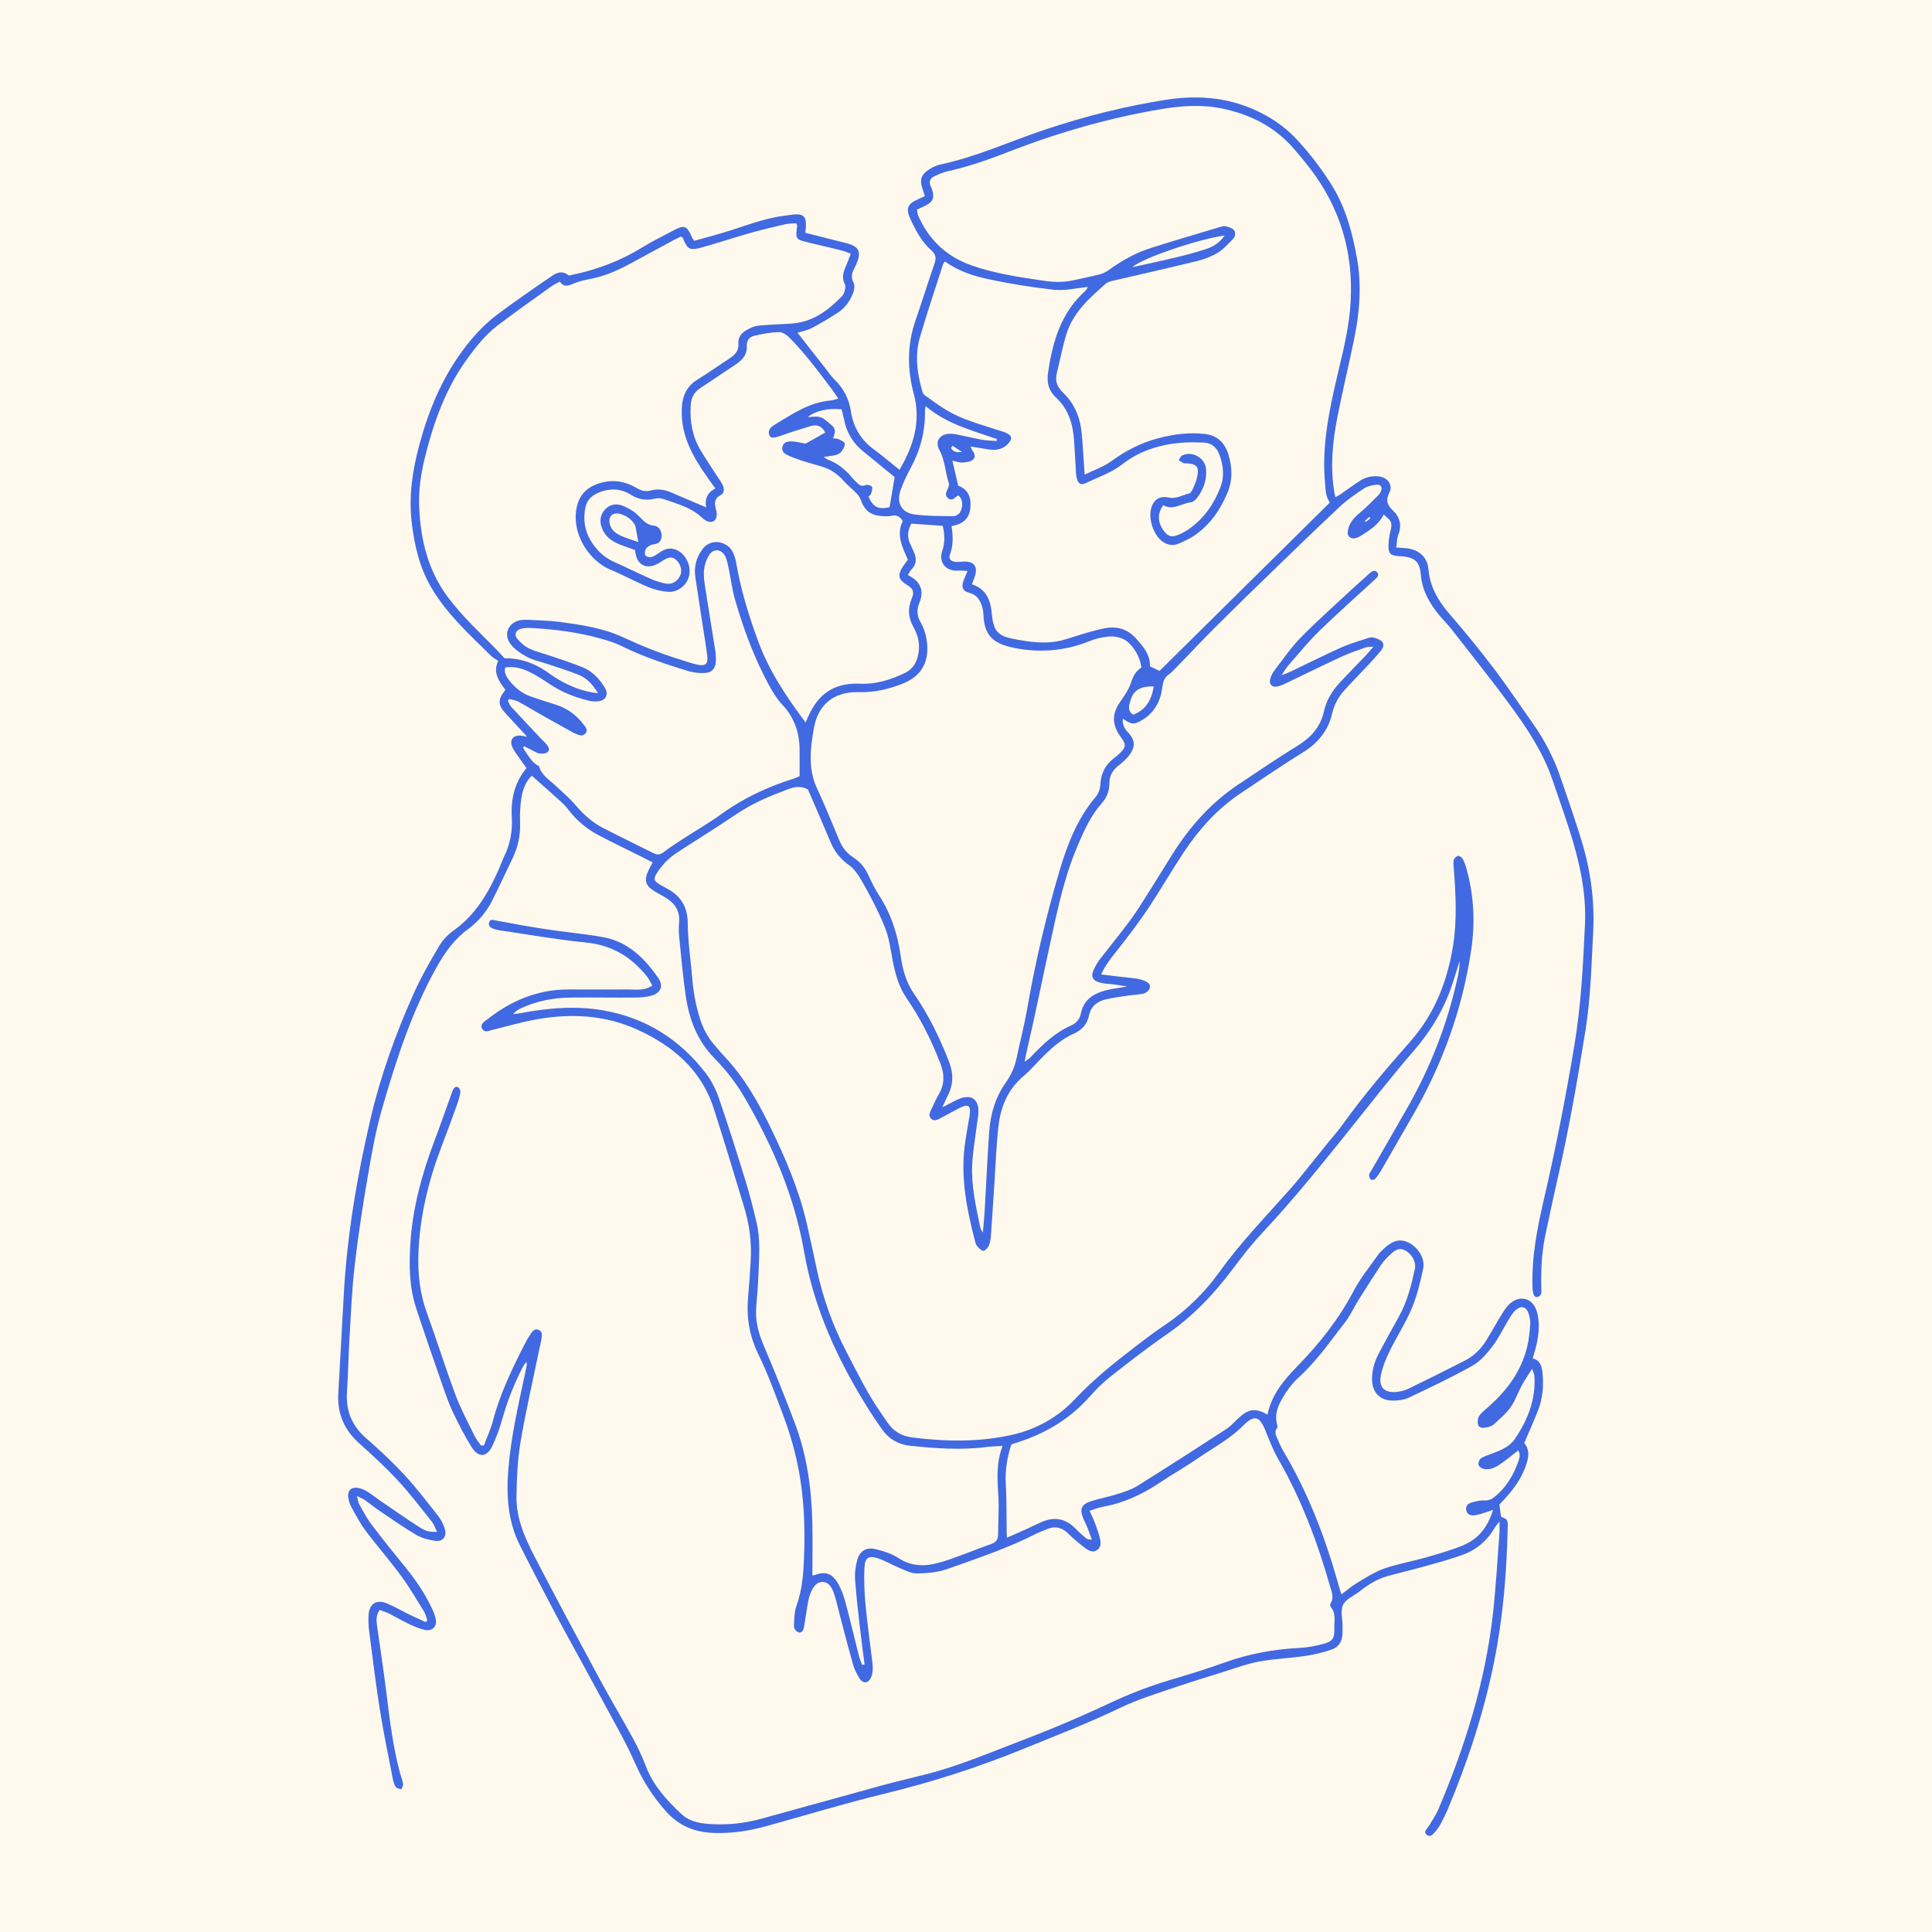 <svg xmlns="http://www.w3.org/2000/svg" xmlns:xlink="http://www.w3.org/1999/xlink" width="5000" viewBox="0 0 3750 3750" height="5000" preserveAspectRatio="xMidYMid meet"><defs><clipPath id="4819a2e7b7"><path d="M 0 0 L 3750 0 L 3750 3750 L 0 3750 Z M 0 0 " clip-rule="nonzero"></path></clipPath><clipPath id="0fe0a55920"><rect x="0" width="3750" y="0" height="3750"></rect></clipPath></defs><rect x="-375" width="4500" fill="#ffffff" y="-375" height="4500" fill-opacity="1"></rect><rect x="-375" width="4500" fill="#ffffff" y="-375" height="4500" fill-opacity="1"></rect><g transform="matrix(1, 0, 0, 1, 0, 0)"><g clip-path="url(#0fe0a55920)"><g clip-path="url(#4819a2e7b7)"><rect x="-825" width="5400" fill="#fff9ed" height="5400" y="-825" fill-opacity="1"></rect></g></g></g><path fill="#4169e1" d="M 939.363 2805.445 C 945.254 2789.582 952.551 2774.109 956.785 2757.855 C 970.43 2705.469 993.809 2657.254 1018.129 2609.371 C 1021.766 2602.32 1025.789 2595.5 1030.199 2588.906 C 1033.59 2583.758 1037.887 2578.363 1045.039 2581.086 C 1053.105 2584.148 1052.262 2591.578 1051.141 2598.277 C 1049.918 2605.492 1048.062 2612.594 1046.586 2619.754 C 1034.301 2679.465 1020.473 2738.914 1010.344 2798.988 C 1004.5 2833.684 1003.023 2869.363 1002.473 2904.641 C 1001.805 2947.352 1019.082 2985.715 1038.215 3022.594 C 1078.938 3101.047 1120.719 3178.949 1162.684 3256.727 C 1184.102 3296.41 1207.273 3335.145 1228.859 3374.742 C 1238.289 3391.84 1246.488 3409.512 1253.461 3427.75 C 1267.703 3465.578 1293.961 3494.195 1322.566 3520.992 C 1339.551 3536.855 1361.723 3539.797 1383.945 3540.797 C 1399.82 3541.516 1415.652 3540.977 1431.441 3539.172 C 1447.23 3537.363 1462.773 3534.32 1478.078 3530.035 C 1556.176 3508.387 1634.309 3486.828 1712.48 3465.359 C 1741.293 3457.5 1770.418 3450.852 1799.352 3443.395 C 1851.434 3429.969 1901.27 3410.164 1951.227 3390.652 C 1984.727 3377.57 2018.344 3364.941 2051.582 3351.094 C 2085.328 3337.012 2118.773 3322.227 2151.914 3306.746 C 2190.504 3288.387 2230.27 3273.074 2271.211 3260.816 C 2306.855 3250.332 2342.398 3239.277 2377.375 3226.758 C 2424.344 3209.953 2472.555 3201.133 2522.219 3198.617 C 2538.07 3197.68 2553.633 3195.043 2568.91 3190.699 C 2586.688 3185.816 2590.531 3179.938 2589.883 3161.484 C 2589.383 3147.316 2593.91 3132.078 2583.102 3119.336 C 2581.879 3117.848 2581.441 3114.016 2582.465 3112.469 C 2589.996 3101.008 2584.66 3089.586 2581.637 3078.957 C 2557.145 2993.098 2525.895 2910.012 2481.195 2832.277 C 2471.238 2814.977 2463.926 2796.051 2456.484 2777.441 C 2444.781 2748.152 2434.52 2745.371 2412.359 2767.676 C 2386.66 2793.547 2354.469 2810.254 2324.961 2830.68 C 2301.41 2846.984 2276.297 2861.004 2252.516 2876.977 C 2218.188 2900.039 2181.738 2917.344 2140.664 2924.629 C 2132.512 2926.07 2124.691 2929.426 2114.914 2932.465 C 2119.285 2942.508 2123.25 2950.598 2126.336 2959.016 C 2129.891 2968.68 2133.5 2978.469 2135.477 2988.512 C 2136.992 2996.176 2136.77 3004.656 2128.156 3009.414 C 2120.457 3013.672 2113.805 3010.047 2107.801 3005.754 C 2100.344 3000.48 2093.34 2994.562 2086.359 2988.668 C 2081.699 2984.738 2077.367 2980.422 2072.938 2976.172 C 2060.648 2964.277 2046.836 2961.348 2031.047 2968.57 C 2024.395 2971.609 2017.344 2973.82 2010.852 2977.113 C 1955.816 3005.18 1897.266 3024.594 1839.352 3045.289 C 1820.852 3051.891 1800 3053.688 1780.156 3054.062 C 1768.746 3054.285 1756.973 3047.863 1745.77 3043.324 C 1731.699 3037.602 1718.52 3029.488 1704.184 3024.715 C 1686.793 3018.934 1678.973 3023.203 1677.996 3041.324 C 1676.652 3066.109 1677.777 3091.223 1680.07 3115.98 C 1683.559 3153.602 1689.125 3191.027 1693.418 3228.578 C 1694.426 3235.887 1694.184 3243.156 1692.688 3250.383 C 1691.469 3255.629 1687.805 3262.23 1683.461 3264.367 C 1676.457 3267.773 1670.648 3262.098 1667.219 3255.996 C 1663.059 3248.602 1658.68 3241 1656.359 3232.922 C 1647.379 3201.277 1639.152 3169.465 1630.734 3137.617 C 1626.977 3123.484 1624.047 3109.098 1619.457 3095.25 C 1615.797 3084.266 1610.672 3071.602 1597.664 3070.684 C 1583.301 3069.672 1576.918 3083.105 1572.66 3093.992 C 1568.047 3105.684 1567.133 3118.836 1564.852 3131.406 C 1563.227 3140.398 1562.266 3149.527 1560.52 3158.508 C 1559.422 3164.156 1556.262 3170.32 1549.988 3168.488 C 1546.035 3167.27 1540.801 3160.926 1540.945 3157.055 C 1541.48 3143.168 1541.738 3128.539 1546.328 3115.699 C 1556.578 3086.988 1559.176 3057.324 1560.445 3027.547 C 1563.434 2957.211 1560.078 2887.215 1542.617 2818.598 C 1536.66 2794.93 1529.402 2771.668 1520.848 2748.812 C 1505.547 2708.348 1490.902 2667.395 1471.926 2628.625 C 1454.281 2592.578 1448.535 2556.02 1452.109 2516.922 C 1454.16 2494.457 1455.562 2471.918 1456.992 2449.391 C 1458.125 2431.387 1457.625 2413.422 1455.492 2395.508 C 1453.359 2377.59 1449.629 2360.016 1444.301 2342.777 C 1424.773 2278.625 1405.703 2214.367 1385.031 2150.605 C 1360.723 2075.621 1305.223 2029.469 1236.316 1998.172 C 1175.047 1970.336 1110.043 1966.859 1044.438 1978.012 C 1014.504 1983.113 985.172 1991.824 955.602 1999.023 C 948.637 2000.719 940.68 2005.418 935.98 1996.805 C 931.281 1988.188 939.324 1983.613 944.902 1979.23 C 991.273 1942.793 1042.988 1920.426 1102.988 1920.523 C 1142.035 1920.586 1181 1920.781 1220 1920.523 C 1234.926 1920.449 1250.508 1923.695 1266.164 1912.836 C 1262.504 1906.625 1259.66 1900.098 1255.352 1894.762 C 1224.941 1857.07 1187.152 1834.273 1137.426 1829.418 C 1082.879 1824.098 1028.82 1814.383 974.492 1806.465 C 968.422 1805.742 962.5 1804.375 956.727 1802.363 C 951.367 1800.312 947.047 1796.105 949.637 1789.562 C 952.078 1783.391 956.957 1785.684 961.938 1786.609 C 994.25 1792.578 1026.609 1798.594 1059.047 1803.523 C 1095.812 1809.102 1132.957 1812.395 1169.566 1818.777 C 1218.695 1827.32 1251.461 1859.996 1278.172 1899.168 C 1288.008 1913.555 1282.66 1926.785 1265.75 1932.117 C 1254.984 1935.52 1243.039 1936.191 1231.582 1936.289 C 1190.09 1936.656 1148.602 1935.766 1107.113 1936.289 C 1073.91 1936.73 1041.645 1942.879 1011.309 1957.035 C 1005.367 1959.602 1000.305 1963.352 996.117 1968.285 C 1000.301 1967.848 1004.535 1967.699 1008.66 1966.906 C 1062.352 1956.508 1116.266 1951.738 1170.508 1961.098 C 1253.059 1975.34 1319.379 2017.23 1370.035 2083.223 C 1381.016 2097.477 1389.484 2114.523 1395.355 2131.57 C 1413.586 2184.566 1430.449 2238.062 1446.938 2291.633 C 1455.184 2318.406 1462.055 2345.645 1468.496 2372.93 C 1475.879 2404.168 1473.695 2436.055 1472.438 2467.746 C 1471.535 2490.285 1470 2512.82 1467.926 2535.301 C 1465.57 2561.535 1471.34 2585.648 1481.641 2609.859 C 1503.109 2660.297 1523.516 2711.191 1542.863 2762.539 C 1565.938 2823.641 1574.992 2887.605 1576.664 2952.598 C 1577.555 2987.301 1576.82 3022.043 1576.82 3057.09 C 1577.055 3057.176 1578.297 3058.164 1579.066 3057.883 C 1600.875 3049.707 1613.723 3052.527 1625.645 3071.918 C 1632.832 3083.605 1637.496 3097.273 1641.129 3110.648 C 1650.379 3144.816 1658.324 3179.215 1667.012 3213.48 C 1668.598 3219.703 1671.234 3225.684 1673.383 3231.723 L 1678.129 3230.602 C 1675.043 3206.316 1671.66 3182.059 1668.93 3157.738 C 1665.449 3126.852 1661.801 3095.945 1659.668 3064.996 C 1658.836 3053.086 1660.605 3040.594 1663.621 3028.914 C 1668.367 3010.535 1681.082 3002.398 1699.645 3006.949 C 1714.848 3010.609 1730.723 3015.492 1743.574 3024.031 C 1771.641 3042.582 1800.656 3040.262 1829.676 3031.184 C 1861.621 3021.176 1892.543 3008 1924.16 2996.82 C 1933.926 2993.391 1937.316 2987.473 1937.34 2977.859 C 1937.426 2952.23 1939.367 2926.52 1937.695 2900.98 C 1935.645 2869.766 1933.57 2838.918 1946.031 2806.59 C 1934.707 2807.273 1925.664 2807.273 1916.742 2808.434 C 1866.711 2815.012 1816.887 2811.496 1767.074 2806.285 C 1743.891 2803.848 1725.355 2793.254 1711.93 2774.191 C 1703.156 2761.734 1694.504 2749.152 1686.391 2736.254 C 1626.535 2641 1579.969 2540.449 1560.543 2428.477 C 1542.238 2323.227 1500.75 2226.68 1447.742 2134.547 C 1431.039 2105.223 1410.848 2078.539 1387.168 2054.496 C 1353.266 2020.328 1337.488 1978.145 1330.863 1932.043 C 1325.406 1894.02 1322.039 1855.703 1318.184 1817.473 C 1317.352 1808.328 1317.352 1799.184 1318.184 1790.039 C 1319.793 1770.355 1311.766 1755.664 1295.891 1744.891 C 1288.836 1740.129 1281.246 1736.227 1273.789 1732.004 C 1252.266 1719.715 1248.859 1708.816 1259.879 1687.023 C 1261.781 1683.254 1263.809 1679.543 1266.762 1673.918 C 1260.148 1670.539 1253.91 1667.305 1247.641 1664.156 C 1218.754 1649.707 1189.578 1635.785 1161 1620.676 C 1149.898 1614.793 1139.547 1607.801 1129.941 1599.707 C 1120.336 1591.609 1111.691 1582.59 1104.012 1572.645 C 1099.555 1566.816 1094.633 1561.406 1089.246 1556.418 C 1070.809 1539.676 1052.066 1523.25 1032.176 1505.578 C 1019.449 1518.016 1014.141 1534.012 1011.773 1550.73 C 1009.613 1565.852 1008.828 1581.043 1009.418 1596.309 C 1009.68 1602.254 1009.574 1608.191 1009.098 1614.125 C 1008.625 1620.055 1007.785 1625.938 1006.578 1631.766 C 1005.371 1637.59 1003.812 1643.324 1001.895 1648.957 C 999.977 1654.59 997.715 1660.082 995.117 1665.438 C 981.984 1692.918 969.125 1720.531 955.434 1747.73 C 952.715 1753.215 949.684 1758.516 946.332 1763.633 C 942.98 1768.75 939.336 1773.648 935.395 1778.332 C 931.457 1783.012 927.25 1787.441 922.781 1791.617 C 918.312 1795.797 913.609 1799.691 908.672 1803.305 C 881.359 1823.168 863.008 1849.344 846.68 1878.715 C 798.566 1965.355 768.496 2058.684 741.309 2153 C 728.852 2196.207 721.09 2240.859 713.5 2285.324 C 703.738 2342.398 694.926 2399.715 688.352 2457.227 C 682.934 2504.438 681.027 2552.078 678.223 2599.57 C 676.184 2633.664 675.781 2667.906 673.477 2701.93 C 671.035 2738.074 682.871 2767.078 710.277 2791.168 C 736.379 2814.109 761.957 2837.902 785.52 2863.406 C 809.086 2888.91 830.121 2916.613 851.551 2943.945 C 857.043 2950.961 860.969 2959.809 863.531 2968.352 C 867.535 2981.773 859.652 2992.586 845.777 2990.902 C 832.82 2989.328 819.113 2985.668 807.949 2979.164 C 783.238 2964.738 759.82 2948.094 736.074 2932.07 C 726.484 2925.594 717.527 2918.172 708.008 2911.547 C 704.238 2908.91 699.773 2907.25 692.766 2903.699 C 694.781 2911.094 695.133 2915.902 697.309 2919.809 C 704.773 2933.047 711.805 2946.75 720.945 2958.855 C 742.664 2987.547 765.215 3015.637 787.984 3043.508 C 806.996 3066.789 823.641 3091.5 836.797 3118.508 C 840.457 3126.145 844.047 3134.148 845.777 3142.375 C 848.816 3156.738 839.164 3166.891 824.812 3163.707 C 813.684 3161.266 802.934 3156.383 792.512 3151.504 C 779.836 3145.559 767.789 3138.262 755.246 3131.977 C 749.438 3129.074 743.043 3127.23 736.941 3124.863 C 729.289 3135.555 730.535 3145.852 731.949 3156.055 C 738.051 3200.156 744.934 3244.172 750.328 3288.355 C 756.684 3340.449 763.117 3392.484 776.941 3443.27 C 778.699 3449.738 781.469 3456.023 782.383 3462.586 C 782.848 3465.883 780.188 3469.629 778.945 3473.168 C 775.281 3471.766 770.219 3471.387 768.328 3468.727 C 765.266 3464.441 763.594 3458.805 762.566 3453.496 C 754.023 3409.238 744.727 3365.074 737.637 3320.559 C 729.582 3269.992 723.359 3219.105 716.793 3168.305 C 715.152 3156.809 714.711 3145.266 715.465 3133.676 C 717.125 3113.027 730.719 3104.156 749.828 3111.781 C 765.617 3118.09 780.336 3126.949 795.699 3134.418 C 805.777 3139.301 816.09 3143.801 826.301 3148.465 L 829.465 3145.34 C 827.277 3139.375 826.035 3132.82 822.766 3127.523 C 808.352 3104.242 794.477 3080.48 778.285 3058.469 C 756.223 3028.512 731.609 3000.457 709.328 2970.668 C 698.465 2956.137 690.008 2939.734 681.262 2923.738 C 678.156 2917.703 676.316 2911.305 675.746 2904.543 C 674.66 2893.879 681.527 2886.68 692.195 2887.652 C 698.879 2888.371 705.109 2890.457 710.875 2893.914 C 720.797 2899.844 729.816 2907.238 739.383 2913.781 C 763.543 2930.289 787.512 2947.117 812.109 2962.934 C 827.68 2972.938 832.039 2973.426 848.305 2973.426 C 844.742 2966.191 842.652 2959.148 838.418 2953.828 C 816.746 2926.703 795.711 2898.918 772.172 2873.512 C 748.633 2848.105 722.836 2824.445 696.941 2801.234 C 668.082 2775.363 654.523 2743.77 656.586 2705.355 C 660.027 2641.402 663.75 2577.461 667.227 2513.516 C 673.523 2398.031 692.938 2284.348 719.051 2172.059 C 738.578 2088.297 767.777 2007.148 802.945 1928.527 C 817.102 1896.887 834.465 1866.551 852.098 1836.641 C 855.73 1830.625 859.934 1825.043 864.707 1819.895 C 869.484 1814.742 874.734 1810.133 880.457 1806.059 C 923.559 1775.406 948.609 1732.074 969.074 1685.145 C 972.234 1677.82 974.75 1670.316 978.215 1663.18 C 981.121 1657.293 983.629 1651.246 985.742 1645.035 C 987.855 1638.824 989.555 1632.5 990.836 1626.062 C 992.121 1619.629 992.98 1613.137 993.41 1606.59 C 993.844 1600.043 993.848 1593.496 993.418 1586.945 C 991.309 1551.777 998.434 1518.941 1021.949 1490.898 C 1014.883 1480.941 1008.062 1471.594 1001.559 1462.027 C 998.496 1457.523 995.152 1452.887 993.492 1447.812 C 989.504 1435.609 996.055 1427.359 1008.879 1427.727 C 1012.223 1427.812 1015.543 1428.738 1023.207 1429.996 C 1007.539 1413.07 994.824 1399.195 981.973 1385.453 C 966.109 1368.516 965.754 1357.754 980.996 1339.184 C 968.902 1322.465 955.797 1305.574 967.148 1282.707 C 962.266 1279.438 957.262 1277.008 953.48 1273.301 C 911.309 1231.809 867.34 1191.992 836.969 1140.191 C 814.527 1101.707 804.617 1059.473 799.262 1015.383 C 792.965 963.484 800.48 913.504 813.906 863.508 C 831.512 798.09 856.738 736.598 897.043 681.602 C 917.066 654.266 939.617 629.555 966.672 609.434 C 998.949 585.418 1032.031 562.441 1065.223 539.707 C 1076.484 531.98 1088.551 522.426 1103.316 534.215 C 1104.539 535.242 1107.855 534.02 1110.129 533.543 C 1158.863 523.441 1204.723 506.234 1247.238 479.852 C 1266.383 468.004 1286.824 458.23 1306.703 447.562 C 1328.508 435.875 1333.402 437.738 1343.309 461.145 C 1343.992 462.754 1345.285 464.098 1347.543 467.395 C 1371.547 460.559 1396.234 454.324 1420.406 446.477 C 1455.797 435.008 1490.633 421.863 1528 418.043 C 1528.609 418.043 1529.219 417.789 1529.793 417.691 C 1561.52 412.664 1567.168 417.973 1563.18 451.859 C 1583.312 456.949 1603.789 462.086 1624.195 467.32 C 1633.625 469.762 1643.363 471.434 1652.332 475.008 C 1666.441 480.645 1670.113 489.848 1665.27 504.453 C 1663.312 510.246 1660.902 515.844 1658.031 521.242 C 1653.223 530.348 1651.383 538.633 1656.812 548.809 C 1659.434 553.691 1658.336 562.012 1656.215 567.773 C 1650.211 584.125 1640.117 598.059 1625.242 607.543 C 1609.379 617.695 1593.125 627.531 1576.434 636.34 C 1568.098 640.746 1558.383 642.527 1548.086 645.895 C 1550.941 649.555 1553.77 653.289 1556.625 656.965 C 1571.27 675.676 1585.941 694.352 1600.641 713 C 1607.047 721.137 1612.844 729.949 1620.168 737.137 C 1624.363 741.164 1628.199 745.508 1631.68 750.172 C 1635.156 754.832 1638.23 759.75 1640.895 764.918 C 1643.562 770.09 1645.785 775.441 1647.566 780.98 C 1649.352 786.516 1650.664 792.164 1651.516 797.918 C 1656.324 829.375 1670.844 853.746 1696.371 872.465 C 1712.992 884.668 1728.699 898.09 1745.953 911.879 C 1773.762 864.754 1787.711 816.895 1773.773 764.969 C 1760.707 716.246 1760.598 668.824 1777.254 621.125 C 1789.906 584.867 1801.195 548.152 1813.738 511.859 C 1817.316 501.488 1816.996 494.25 1808.027 486.297 C 1788.504 468.98 1776.508 446.027 1766.016 422.598 C 1758.035 404.805 1762.352 395.75 1779.961 387.625 L 1795.289 380.633 C 1793.387 374.98 1791.91 370.453 1790.406 365.988 C 1784.855 349.832 1787.895 338.887 1802.148 329.66 C 1809.199 325.086 1817.242 321.008 1825.332 319.277 C 1896.695 304.145 1962.773 273.223 2031.559 250.512 C 2106.996 225.605 2183.738 206.203 2262.191 193.82 C 2328.891 183.289 2393.348 189.586 2454.031 222.457 C 2466.168 228.922 2477.676 236.355 2488.555 244.766 C 2499.434 253.172 2509.527 262.434 2518.84 272.551 C 2543.664 299.594 2565.781 328.688 2585.199 359.836 C 2612.129 403.254 2624.832 451.238 2633.789 500.73 C 2643.418 553.887 2639.051 606.516 2628.25 658.832 C 2617.781 709.559 2605.539 759.941 2595.656 810.793 C 2586.43 858.246 2581.855 906.219 2589.785 954.527 C 2590.273 957.457 2591.008 960.336 2592.02 965.156 C 2596.387 962.559 2599.793 960.777 2603.004 958.617 C 2615.547 949.977 2627.676 940.691 2640.586 932.672 C 2643.309 930.953 2646.16 929.488 2649.141 928.277 C 2652.125 927.066 2655.188 926.125 2658.336 925.457 C 2661.484 924.789 2664.668 924.402 2667.887 924.297 C 2671.102 924.195 2674.305 924.375 2677.488 924.84 C 2694.023 927.145 2704.211 942.043 2696.609 956.566 C 2689.008 971.086 2692.949 980.691 2703.188 990.391 C 2717.684 1004.047 2721.211 1019.789 2713.914 1038.629 C 2711.23 1045.562 2711.473 1053.625 2710.117 1062.707 C 2718.5 1063.316 2724.445 1063.559 2730.34 1064.207 C 2754.121 1066.844 2770.605 1081.289 2772.621 1104.977 C 2775.648 1139.633 2791.828 1166.797 2814.109 1192.422 C 2843.684 1226.508 2872.156 1261.543 2899.531 1297.523 C 2926.047 1332.484 2950.355 1369.117 2975.762 1404.906 C 2987.379 1421.391 2997.746 1438.629 3006.855 1456.621 C 3015.965 1474.613 3023.727 1493.172 3030.137 1512.293 C 3043.68 1552.109 3057.578 1591.844 3069.844 1632.051 C 3087.414 1689.637 3095.469 1748.477 3092.348 1808.992 C 3089.004 1872.957 3087.527 1937.012 3077.348 2000.43 C 3061.703 2097.965 3044.621 2195.234 3022.438 2291.551 C 3014.383 2326.598 3007.133 2361.824 2999.605 2396.98 C 2992.406 2430.602 2990.918 2464.684 2991.574 2498.938 C 2991.711 2505.941 2994.016 2514.469 2984.398 2517.352 C 2978.359 2519.156 2975.148 2512.617 2974.637 2499.203 C 2972.488 2440.633 2983.715 2383.863 2996.836 2327.34 C 3019.715 2228.719 3039.043 2129.473 3055.773 2029.594 C 3068.844 1951.594 3072.734 1873.289 3076.398 1794.738 C 3079.352 1731.602 3065.414 1671.086 3046.465 1611.539 C 3036.129 1579.004 3024.5 1546.863 3013.59 1514.539 C 2995.82 1461.773 2965.523 1415.828 2933.148 1371.52 C 2895.746 1320.27 2855.941 1270.871 2816.977 1220.828 C 2809.863 1211.688 2801.578 1203.488 2794.121 1194.617 C 2774.598 1171.309 2760.273 1145.809 2757.613 1114.469 C 2755.586 1090.664 2746.496 1082.449 2723.004 1079.91 C 2719.977 1079.582 2716.902 1079.715 2713.863 1079.438 C 2698.551 1077.984 2694.914 1074.555 2695.023 1058.594 C 2695.246 1049.465 2696.465 1040.473 2698.684 1031.613 C 2702.676 1014.602 2702.188 1012.43 2685.797 998.848 C 2676.633 1017.152 2660.418 1028.012 2643.883 1038.457 C 2640.352 1040.891 2636.555 1042.797 2632.496 1044.184 C 2621.512 1047.414 2614.008 1040.875 2616.219 1029.695 C 2618.926 1016.031 2626.738 1005.781 2637.742 996.859 C 2650.887 986.195 2662.602 973.676 2674.719 961.812 C 2677.305 959.164 2679.301 956.129 2680.695 952.699 C 2683.539 945.875 2679.988 940.008 2672.156 940.777 C 2663.895 941.605 2654.754 943.363 2647.992 947.781 C 2631.727 958.422 2615.438 969.574 2601.293 982.801 C 2555.836 1025.293 2511.238 1068.699 2466.527 1111.969 C 2431.016 1146.344 2395.543 1180.77 2360.582 1215.691 C 2334.688 1241.551 2309.672 1268.297 2284.18 1294.559 C 2279.078 1299.816 2273.965 1305.199 2268.121 1309.531 C 2260.152 1315.438 2257.59 1322.648 2256.355 1332.535 C 2253.016 1359.574 2241.848 1382.699 2217.199 1397.441 C 2201.422 1406.887 2196.453 1406.922 2179.457 1394.926 C 2178.234 1406.262 2182.688 1414.645 2189.219 1421.332 C 2206.703 1439.344 2203.25 1455.305 2183.727 1475.16 C 2179.754 1478.965 2175.566 1482.512 2171.156 1485.801 C 2160.102 1494.598 2153.426 1505.238 2153.34 1520.102 C 2153.258 1534.453 2148.703 1547.707 2138.855 1558.688 C 2117.293 1582.715 2104.457 1611.695 2091.914 1640.91 C 2071.84 1687.672 2059.27 1736.691 2048.227 1786.121 C 2034.391 1847.98 2021.625 1910.078 2008.25 1972.031 C 2002.98 1996.438 1997.27 2020.844 1991.875 2045.25 C 1990.961 2049.348 1990.262 2053.5 1988.848 2060.797 C 1994.156 2056.879 1997.547 2055.074 2000.039 2052.426 C 2023.102 2027.848 2047.117 2004.613 2078.648 1990.727 C 2088.559 1986.371 2095.816 1978.367 2097.891 1967.543 C 2102.992 1940.941 2121.664 1928.859 2145.348 1922.527 C 2157.637 1919.242 2170.426 1917.863 2187.68 1914.801 C 2176.699 1913.043 2169.742 1911.801 2162.75 1910.848 C 2153.719 1909.629 2144.445 1909.629 2135.648 1907.359 C 2119.785 1903.281 2116.414 1895.008 2123.895 1880.012 C 2127.109 1873.414 2130.914 1867.172 2135.305 1861.293 C 2147.141 1845.781 2159.711 1830.785 2171.523 1815.312 C 2184.105 1798.852 2197.062 1782.586 2208.328 1765.281 C 2231.242 1729.988 2253.051 1693.98 2275.441 1658.336 C 2309.258 1604.484 2350.746 1557.809 2404.035 1522.41 C 2442.133 1497.102 2479.914 1471.242 2518.852 1447.277 C 2544.695 1431.414 2562.988 1411.035 2569.641 1381.199 C 2574.289 1360.355 2584.527 1342.48 2598.707 1326.992 C 2615.582 1308.543 2633.289 1290.848 2650.531 1272.738 C 2655.059 1267.98 2659.195 1262.867 2665.82 1255.266 C 2658.707 1255.801 2654.691 1255.266 2651.277 1256.484 C 2635.805 1262 2620.086 1267.141 2605.211 1274.02 C 2569.25 1290.652 2533.727 1308.188 2497.949 1325.273 C 2491.934 1328.141 2485.746 1331.191 2479.316 1332.52 C 2468.82 1334.691 2462.707 1328.031 2465.562 1317.586 C 2467.199 1311.652 2469.883 1306.238 2473.617 1301.344 C 2490.383 1279.633 2505.953 1256.668 2525.051 1237.18 C 2556.617 1204.977 2590.531 1175.055 2623.527 1144.246 C 2631.996 1136.336 2640.758 1128.746 2649.359 1120.984 C 2652.531 1118.117 2655.461 1115.02 2658.828 1112.348 C 2663.27 1108.77 2668.703 1105.367 2673.215 1110.992 C 2677.73 1116.617 2672.973 1120.875 2668.762 1124.758 C 2632.387 1158.203 2595.363 1190.98 2560 1225.477 C 2538.68 1246.285 2519.891 1269.703 2500.207 1292.141 C 2496.301 1296.586 2493.434 1301.906 2487.562 1310.641 C 2495.629 1307.434 2499.914 1306.004 2503.953 1304.078 C 2536.973 1288.324 2569.688 1271.922 2603.027 1256.887 C 2619.047 1249.664 2636.168 1244.844 2652.898 1239.242 C 2656.879 1237.914 2661.602 1236.496 2665.406 1237.449 C 2671.508 1238.961 2678.465 1241.109 2682.492 1245.383 C 2687.91 1251.094 2684.027 1258.5 2679.793 1263.684 C 2671.324 1274.059 2662.148 1283.867 2652.949 1293.68 C 2638.402 1309.301 2623.332 1324.441 2609.02 1340.32 C 2603.254 1346.676 2598.387 1353.66 2594.422 1361.273 C 2590.453 1368.883 2587.512 1376.871 2585.602 1385.238 C 2577.852 1418.527 2558.121 1442.371 2528.93 1460.395 C 2487.969 1485.703 2448.223 1513 2408.125 1539.711 C 2363.242 1569.645 2327.781 1608.988 2298.176 1653.539 C 2274.223 1689.598 2252.574 1727.195 2228.621 1763.281 C 2212.137 1788.113 2193.906 1811.836 2175.688 1835.457 C 2162.348 1852.75 2147.535 1868.918 2137.27 1891.312 C 2148.707 1892.738 2158.676 1894.043 2168.668 1895.215 C 2181.371 1896.703 2194.137 1897.789 2206.789 1899.609 C 2212.238 1900.48 2217.484 1902.027 2222.531 1904.258 C 2228.391 1906.699 2234.137 1911.129 2231.781 1917.973 C 2230.316 1922.246 2225.203 1927.078 2220.801 1928.176 C 2210.84 1930.688 2200.324 1930.824 2190.098 1932.375 C 2175.074 1934.656 2159.906 1936.449 2145.191 1940.051 C 2128.754 1944.062 2117.234 1953.863 2113.586 1971.777 C 2110.316 1987.785 2099.918 1999.246 2085.348 2005.75 C 2057.281 2018.258 2035.805 2038.695 2015.121 2060.477 C 2005.871 2070.242 1996.816 2080.223 1986.555 2088.824 C 1956.684 2113.926 1942.625 2147.266 1938.195 2184.469 C 1933.996 2219.543 1932.898 2254.992 1930.543 2290.27 C 1928.102 2326.168 1925.969 2362.094 1923.395 2397.984 C 1922.918 2404.609 1922.027 2411.59 1919.402 2417.508 C 1917.488 2421.875 1912.531 2427.562 1908.711 2427.719 C 1904.895 2427.879 1900.035 2422.57 1896.621 2418.789 C 1894.324 2416.227 1893.301 2412.273 1892.387 2408.758 C 1876.766 2348.293 1864.539 2287.391 1872.41 2224.422 C 1874.68 2206.277 1878.219 2188.289 1881.133 2170.23 C 1881.961 2166.035 1882.5 2161.805 1882.746 2157.539 C 1882.977 2146.945 1879.281 2144.117 1869.543 2147.547 C 1864.988 2149.309 1860.59 2151.391 1856.34 2153.793 C 1846.102 2159.199 1835.938 2164.773 1825.723 2170.23 C 1819.719 2173.438 1812.98 2177.211 1807.258 2171.375 C 1801.535 2165.543 1805.148 2158.699 1808.016 2152.598 C 1812.688 2142.664 1817.156 2132.586 1822.66 2123.078 C 1833.824 2103.555 1833.289 2084.785 1825.098 2063.688 C 1807.832 2019.051 1786.723 1976.73 1759.582 1937.328 C 1744.77 1915.812 1737.961 1891.102 1732.957 1865.82 C 1729.406 1847.883 1727.223 1829.504 1721.754 1812.129 C 1716.117 1794.25 1707.891 1777.07 1699.605 1760.18 C 1690.211 1741.047 1680.082 1722.191 1669.098 1703.938 C 1663.582 1694.785 1656.688 1685.363 1648.109 1679.348 C 1644.098 1676.578 1640.309 1673.527 1636.738 1670.203 C 1633.172 1666.883 1629.863 1663.316 1626.812 1659.512 C 1623.762 1655.707 1621.004 1651.699 1618.535 1647.496 C 1616.07 1643.289 1613.922 1638.926 1612.09 1634.406 C 1597.715 1600.164 1582.801 1566.145 1568.23 1532.402 C 1548.449 1521.422 1530.953 1531.66 1513.5 1538.137 C 1482.594 1549.633 1453.121 1563.984 1425.641 1582.691 C 1392.891 1604.996 1359.039 1625.691 1325.812 1647.293 C 1316.109 1653.602 1306.102 1659.789 1297.648 1667.562 C 1289.121 1675.414 1281.711 1684.211 1275.414 1693.941 C 1267.605 1706.145 1269.25 1710.125 1281.441 1717.348 C 1287.203 1720.766 1293.301 1723.633 1299.051 1727.109 C 1323.527 1741.852 1334.73 1762.5 1334.914 1792.152 C 1335.133 1827.355 1340.688 1862.523 1343.531 1897.73 C 1345.75 1925.211 1350.473 1952.094 1359.004 1978.367 C 1364.934 1996.668 1373.535 2013.191 1386.215 2027.641 C 1393.059 2035.438 1399.492 2043.613 1406.617 2051.145 C 1445.289 2091.996 1472.305 2140.406 1496.602 2190.473 C 1525.41 2249.828 1551.098 2310.43 1566 2375.016 C 1572.844 2404.719 1579.129 2434.555 1585.523 2464.355 C 1591.496 2492.422 1599.359 2519.953 1609.117 2546.941 C 1618.871 2573.93 1630.426 2600.125 1643.777 2625.527 C 1664.793 2665.48 1684.281 2706.223 1710.43 2743.234 C 1714.652 2749.215 1718.629 2755.363 1722.793 2761.383 C 1734.555 2778.391 1750.32 2787.543 1771.32 2790.168 C 1835.996 2798.258 1900.523 2799.332 1964.211 2785.055 C 2011.57 2774.438 2054 2750.594 2086.715 2715.5 C 2122.848 2676.73 2163.777 2644.504 2205.324 2612.531 C 2222.727 2599.109 2240.227 2585.797 2258.48 2573.617 C 2279.406 2559.746 2298.906 2544.102 2316.988 2526.684 C 2335.07 2509.27 2351.438 2490.367 2366.086 2469.98 C 2407.891 2411.711 2457.605 2360.496 2504.953 2307.121 C 2518.695 2291.637 2531.434 2275.246 2544.504 2259.176 C 2555.668 2245.461 2566.625 2231.574 2577.742 2217.809 C 2586.945 2206.422 2596.863 2195.562 2605.371 2183.641 C 2645.906 2126.984 2691.02 2074.047 2737.086 2021.918 C 2784.301 1968.469 2809.254 1905.102 2820.371 1835.812 C 2828.34 1786.109 2825.559 1736.031 2821.859 1686.059 C 2821.457 1680.605 2820.348 1674.895 2821.504 1669.734 C 2822.262 1666.391 2826.094 1662.535 2829.402 1661.398 C 2831.672 1660.605 2836.648 1663.312 2838.234 1665.828 C 2841.375 1671.078 2843.75 1676.656 2845.363 1682.559 C 2860.824 1735.52 2863.668 1789.371 2855.625 1843.793 C 2838.383 1959.855 2799.016 2068.07 2739.832 2169.254 C 2719.809 2203.422 2700.418 2238.066 2680.539 2272.379 C 2677.195 2278.176 2673.27 2283.543 2668.762 2288.488 C 2667.301 2290.086 2662.051 2290.66 2660.734 2289.402 C 2659.586 2288.18 2658.73 2286.777 2658.168 2285.195 C 2657.605 2283.613 2657.383 2281.984 2657.5 2280.312 C 2657.941 2276.957 2660.723 2273.879 2662.539 2270.707 C 2685.32 2231.023 2708.098 2191.336 2730.875 2151.645 C 2776.953 2071.105 2810.195 1985.688 2829.645 1894.875 C 2831.855 1885.305 2833.004 1875.605 2833.098 1865.781 C 2829.109 1878.289 2825.008 1890.762 2821.164 1903.305 C 2805.531 1954.23 2779.383 1998.719 2744.434 2039.172 C 2701.797 2088.531 2661.66 2140.066 2620.891 2191.023 C 2565.637 2260.09 2510.078 2328.914 2449.59 2393.59 C 2429.223 2415.359 2410.773 2439.059 2392.906 2462.961 C 2356.457 2511.699 2315.262 2555.094 2264.777 2589.871 C 2227.621 2615.496 2191.953 2643.258 2156.453 2671.117 C 2141.625 2682.93 2127.992 2695.996 2115.562 2710.312 C 2076.086 2755.219 2026.801 2783.895 1970.215 2801.148 C 1967.883 2801.859 1965.652 2802.836 1962.895 2803.859 C 1954.793 2828.777 1950.691 2854.051 1952.254 2880.664 C 1954.07 2911.66 1953.473 2942.801 1953.961 2973.867 C 1953.961 2976.723 1954.23 2979.566 1954.473 2984.559 C 1961.453 2981.582 1966.922 2979.371 1972.277 2976.941 C 1987.824 2969.891 2003.457 2963.008 2018.82 2955.578 C 2045.215 2942.812 2068.277 2946.703 2088.57 2968.047 C 2094.562 2974.145 2100.871 2979.898 2107.496 2985.301 C 2110.023 2987.449 2113.367 2988.621 2119.32 2988.461 C 2116.27 2980.176 2113.379 2971.832 2110.121 2963.629 C 2108.094 2958.543 2105.359 2953.734 2103.203 2948.695 C 2094.66 2928.707 2098.516 2919.711 2119.75 2913.184 C 2136.039 2908.18 2152.941 2905.129 2169.168 2899.93 C 2182.434 2895.695 2196.16 2891.305 2207.84 2884.008 C 2265.754 2847.824 2323.191 2810.863 2380.449 2773.633 C 2389.527 2767.727 2396.789 2758.988 2404.855 2751.668 C 2423.742 2734.34 2437.301 2732.691 2460.18 2745.723 C 2468.051 2706.895 2492.031 2678.609 2518.68 2651.301 C 2561.391 2607.527 2598.965 2559.902 2627.629 2505.23 C 2640.551 2480.582 2658.707 2458.668 2674.754 2435.676 C 2677.867 2431.223 2682.078 2427.453 2686.02 2423.695 C 2703.223 2407.5 2717.965 2403.887 2733.781 2411.785 C 2752.707 2421.23 2766.473 2442.535 2762.297 2462.559 C 2756.855 2488.699 2750.438 2515.117 2740.176 2539.621 C 2728.203 2568.188 2710.996 2594.531 2697.305 2622.402 C 2690.145 2637.047 2683.75 2652.52 2680.418 2668.348 C 2675.293 2692.754 2687.164 2704.504 2711.828 2701.613 C 2719.746 2700.699 2727.305 2698.531 2734.5 2695.109 C 2771.23 2677.254 2807.84 2659.145 2844.152 2640.449 C 2860.688 2631.91 2873.879 2618.973 2883.824 2603.27 C 2893.918 2587.32 2902.852 2570.641 2912.781 2554.566 C 2917.871 2546.344 2922.898 2537.484 2929.867 2531.152 C 2950.844 2512.09 2976.043 2519.742 2983.461 2547.086 C 2988.684 2566.309 2987.121 2585.879 2983.387 2605.172 C 2981.449 2615.289 2978.105 2625.148 2974.98 2636.656 C 2989.551 2640.16 2992.711 2651.887 2994.055 2665.246 C 2996.492 2689.945 2994.371 2714.121 2985.438 2737.242 C 2977.336 2758.219 2967.965 2778.734 2958.52 2800.844 C 2970.012 2814.488 2967.121 2830.754 2960.75 2847.496 C 2951.402 2872.121 2938.445 2891.207 2910.305 2920.336 C 2911.344 2928.094 2912.391 2935.809 2913.465 2943.812 C 2926.242 2949.34 2926.68 2949.352 2926.363 2964.887 C 2924.605 3052.246 2917.418 3139.094 2900.164 3224.891 C 2880.273 3323.906 2848.914 3419.332 2809.863 3512.34 C 2805.535 3522.43 2800.703 3532.273 2795.367 3541.871 C 2792.395 3547.215 2788.84 3552.141 2784.703 3556.648 C 2780.676 3561.09 2775.574 3566.691 2769.23 3561.32 C 2762.309 3555.465 2769.133 3550.984 2772.195 3545.996 C 2779.199 3534.621 2786.922 3523.445 2792.109 3511.23 C 2843.582 3390.008 2882.668 3265.148 2897.613 3133.797 C 2903.605 3081.129 2906.352 3028.086 2910.441 2975.16 C 2910.914 2969.121 2910.5 2962.957 2910.5 2953.391 C 2906.316 2958.625 2903.617 2961.227 2901.824 2964.375 C 2887.305 2989.758 2866.301 3008.035 2839.066 3017.871 C 2815.074 3026.535 2790.352 3033.246 2765.762 3040.152 C 2741.723 3046.902 2717.367 3052.516 2693.293 3059.176 C 2673 3064.805 2655.461 3075.785 2639.051 3088.77 C 2628.066 3097.445 2612.473 3103.633 2606.934 3114.871 C 2601.391 3126.109 2605.859 3142.168 2605.895 3156.117 C 2605.895 3160.996 2605.895 3165.879 2605.738 3170.762 C 2605.418 3185.77 2598.414 3197.215 2584.453 3201.891 C 2568.344 3207.375 2551.879 3211.402 2535.059 3213.969 C 2504.941 3218.375 2474.312 3219.594 2444.402 3224.953 C 2421.766 3229.027 2399.828 3237.254 2377.738 3244.148 C 2341.68 3255.41 2305.574 3266.562 2269.832 3278.789 C 2238.727 3289.43 2207.023 3299.219 2177.516 3313.422 C 2114.805 3343.598 2050.059 3368.617 1985.715 3394.863 C 1898.086 3430.523 1808.289 3459.453 1716.324 3481.648 C 1639.445 3500.332 1563.535 3523.531 1487.18 3544.629 C 1454.086 3553.781 1420.469 3558.844 1385.984 3557.746 C 1348.875 3556.586 1317.867 3544.238 1292.426 3515.535 C 1280.047 3501.668 1268.84 3486.906 1258.812 3471.254 C 1248.785 3455.602 1240.055 3439.254 1232.629 3422.211 C 1214.828 3381.574 1192.25 3343.004 1171.238 3303.844 C 1147.613 3259.793 1123.402 3216.055 1099.473 3172.176 C 1092.762 3159.875 1086.051 3147.586 1079.512 3135.164 C 1055.848 3089.781 1031.738 3044.633 1008.832 2998.871 C 985.402 2952.039 982.57 2901.859 986.781 2850.582 C 992.039 2786.508 1006.82 2724.176 1020.07 2661.551 C 1020.949 2657.375 1021.793 2653.203 1022.512 2649.004 C 1022.695 2647.871 1022.195 2646.637 1021.656 2643.195 C 1018.715 2647.469 1016.312 2650.301 1014.652 2653.496 C 997.875 2686.137 984.512 2720.121 974.566 2755.449 C 969.68 2773.102 963.332 2790.211 955.52 2806.773 C 944.926 2828.742 928.781 2829.961 915.699 2809.215 C 902.047 2787.664 890.418 2764.711 879.398 2741.66 C 871.27 2724.664 865.047 2706.688 858.848 2688.848 C 841.434 2638.754 823.961 2588.676 807.484 2538.266 C 794.391 2498.215 793.93 2456.703 796.418 2415.09 C 800.629 2344.973 819.031 2278.199 843.801 2212.855 C 855.039 2183.227 865.375 2153.242 876.141 2123.434 C 876.957 2121.137 877.773 2118.832 878.75 2116.609 C 880.875 2111.73 884.387 2107.398 889.734 2110.715 C 892.332 2112.34 894.188 2118.039 893.539 2121.395 C 891.648 2130.355 889.074 2139.117 885.816 2147.68 C 876.055 2174.621 866.156 2201.516 855.93 2228.289 C 830.988 2294.32 814.711 2362.254 812.172 2433.027 C 810.758 2472.262 814.918 2510.762 828.523 2548.199 C 847.656 2600.902 864.363 2654.496 883.961 2707.02 C 894.148 2734.316 908.074 2760.246 920.812 2786.555 C 924.145 2793.438 929.355 2799.406 933.699 2805.801 Z M 1779.754 406.879 C 1780.598 411.188 1780.656 414.934 1782.035 418.105 C 1802.648 465.281 1836.777 497.812 1885.762 515.082 C 1931.531 531.238 1979.137 538.023 2026.801 545.039 C 2046.324 547.906 2065.629 548.137 2084.945 543.734 C 2101.578 539.938 2118.371 536.719 2134.867 532.41 C 2141.328 530.598 2147.266 527.707 2152.672 523.734 C 2177.59 505.758 2204.191 490.785 2233.418 481.5 C 2277.508 467.406 2321.973 454.445 2366.316 441.133 C 2370.367 439.914 2374.957 438.449 2378.84 439.266 C 2384.477 440.484 2391.199 442.266 2394.703 446.246 C 2399.582 451.762 2397.617 459.57 2392.602 464.621 C 2383.23 474.043 2374.078 484.402 2362.863 491.066 C 2350.492 498.387 2336.273 503.586 2322.219 507.027 C 2268.367 520.23 2214.234 532.301 2160.25 544.953 C 2155.602 546.039 2150.242 547.164 2146.828 550.141 C 2115.625 577.656 2083.871 605.309 2070.57 646.543 C 2062.359 671.922 2057.746 698.465 2051.23 724.422 C 2047.387 739.711 2052.242 751.547 2063.434 762.176 C 2083.641 781.395 2094.805 805.617 2098.59 832.953 C 2100.918 849.828 2101.543 866.961 2102.824 883.984 C 2103.664 895.258 2104.324 906.559 2105.266 921.289 C 2124.531 911.832 2142.215 905.996 2156.516 895.539 C 2184.582 875.039 2214.453 859.469 2247.852 850.707 C 2277.508 842.934 2307.648 838.734 2338.387 842.297 C 2363.305 845.191 2377.738 859.918 2384.645 883.043 C 2391.82 907.094 2392.699 931.234 2383.121 954.832 C 2369.309 988.844 2349.137 1018.289 2318.445 1039.336 C 2309 1045.805 2298.301 1050.66 2287.742 1055.199 C 2277.617 1059.605 2267.23 1058.117 2257.992 1052.188 C 2238.641 1039.766 2227.488 1005.242 2235.418 983.363 C 2240.836 968.391 2252.625 962.141 2268.477 965.719 C 2282.84 968.953 2295.078 960.945 2308.172 957.676 C 2310.992 956.969 2313.492 952.66 2314.98 949.477 C 2318.066 942.898 2321.156 936.137 2322.875 929.121 C 2328.609 905.691 2323.875 899.836 2299.496 899.164 C 2298.898 899.164 2298.141 899.492 2297.703 899.25 C 2294.332 897.332 2291.027 895.32 2287.707 893.344 C 2289.977 890.145 2291.539 885.535 2294.641 883.996 C 2313.957 874.465 2339.156 888.875 2341.008 910.438 C 2342.68 930.121 2336.605 947.914 2325.477 963.801 C 2322.133 968.562 2316.652 974.492 2311.672 974.992 C 2293.453 976.809 2276.727 991.637 2258.066 980.484 C 2245.484 996.75 2246.863 1015.945 2260.875 1032.844 C 2269.598 1043.352 2278.043 1043.535 2296.957 1033.418 C 2300.73 1031.406 2304.367 1029.176 2307.867 1026.719 C 2336.824 1006.438 2356.043 978.727 2368.672 946.18 C 2377.066 924.547 2374.688 903.07 2366.586 881.883 C 2361.277 868.035 2351.418 859.602 2336.457 859.066 C 2321.277 858.516 2305.949 858.164 2290.855 859.543 C 2250 863.273 2211.234 875.527 2179.004 900.727 C 2157.176 917.809 2132.012 925.898 2108.07 937.457 C 2098.309 942.18 2093.172 939.297 2090.133 929.207 C 2089.066 925.066 2088.484 920.863 2088.387 916.59 C 2087.168 895.844 2086.238 875.16 2084.727 854.477 C 2082.504 823.203 2074.086 794.219 2050.18 772.18 C 2034.562 757.781 2030.949 740.453 2034.742 720.551 C 2035.77 715.156 2036.355 709.691 2037.332 704.285 C 2046.848 651.617 2064.359 602.906 2105.434 565.699 C 2108.145 563.258 2109.887 559.719 2111.84 557.023 C 2089.277 559.109 2067.203 564.613 2045.945 562.391 C 2002.945 557.723 1960.301 550.844 1918.012 541.758 C 1888.406 535.496 1859.328 525.734 1834.059 507.43 C 1832.289 510.102 1830.871 511.469 1830.395 513.117 C 1815.324 560.133 1799.512 606.93 1785.637 654.289 C 1775.57 688.617 1779.852 723.234 1789.59 757.207 C 1790.566 760.602 1791.785 764.848 1794.348 766.703 C 1808.602 777.051 1822.855 787.531 1837.949 796.551 C 1867.516 814.234 1900.781 822.922 1933.133 833.621 C 1939.488 835.723 1946.09 837.285 1952.23 839.859 C 1964.688 845.156 1965.727 852.062 1956.074 861.957 C 1946.238 872 1934.109 874.453 1920.684 872.5 C 1908.75 870.754 1896.863 868.73 1883.918 866.656 C 1885.137 869.598 1885.539 871.305 1886.469 872.637 C 1890.871 878.98 1895.012 886.742 1888.383 892.332 C 1883.504 896.395 1875.266 897.285 1868.395 897.734 C 1862.707 898.113 1856.84 895.785 1848.578 894.172 C 1852.605 911.523 1856.145 926.707 1859.867 942.715 C 1879.121 949.828 1885.039 964.68 1883.562 984.633 C 1881.867 1007.316 1868.176 1017.652 1846.957 1021.047 C 1850.008 1040.57 1850.492 1058.543 1843.809 1076.359 C 1840.719 1084.609 1845.82 1089.992 1855.352 1090.676 C 1860.781 1091.066 1866.332 1090.016 1871.777 1089.965 C 1890.898 1089.809 1898.27 1100.082 1892.227 1118.473 C 1890.582 1123.5 1888.566 1128.418 1886.492 1134.008 C 1912.949 1142.965 1922.211 1163 1924.711 1187.699 C 1925.016 1190.727 1925.234 1193.801 1925.625 1196.801 C 1929.066 1223.477 1936.828 1233.875 1963.457 1239.328 C 1998.137 1246.441 2033.293 1251.715 2068.398 1240.926 C 2082.945 1236.449 2097.379 1231.555 2112.062 1227.504 C 2125.484 1223.844 2139.113 1219.621 2152.902 1218.305 C 2173.344 1216.352 2190.938 1223.465 2205.117 1239.305 C 2219.297 1255.145 2232.832 1270.48 2231.965 1293.301 L 2250.695 1302.211 L 2581.391 975.262 C 2572.691 964.277 2573.117 950.586 2571.875 937.434 C 2566.176 877.125 2575.914 818.211 2588.727 759.648 C 2600.184 707.262 2615.387 655.645 2620.332 601.965 C 2629.094 506.699 2608.129 418.922 2552.668 340.422 C 2540.023 322.523 2525.895 305.586 2511.59 288.926 C 2474.715 246.012 2426.758 222.008 2372.25 210.645 C 2332.297 202.312 2291.941 205.34 2252.137 212.086 C 2150.852 229.293 2052.582 257.711 1956.828 294.957 C 1918.73 309.781 1880.305 323.414 1840.254 332.176 C 1830.859 334.223 1821.758 338.273 1813.031 342.449 C 1805.527 346.023 1802.695 352.504 1806.258 360.754 C 1807.555 363.531 1808.668 366.375 1809.602 369.293 C 1813.922 384.379 1810.504 392.078 1796.508 398.934 C 1791.176 401.656 1785.699 404.098 1779.754 406.879 Z M 1086.637 546.539 C 1079.984 550.273 1074.922 552.508 1070.516 555.68 C 1035.359 580.941 999.852 605.711 965.438 631.984 C 942.535 649.457 924.766 672.059 907.707 695.352 C 865.387 753.121 841.973 818.723 824.887 887.266 C 816.711 920.031 812.039 952.953 813.711 986.828 C 816.797 1048.941 830.793 1106.977 868.758 1158.289 C 897.297 1196.887 932.469 1228.785 965.609 1262.781 C 970.062 1267.332 974.152 1272.191 979.18 1277.645 C 1008.234 1277.18 1035.555 1286.297 1060.461 1303.172 C 1067.527 1307.969 1074.324 1313.203 1081.656 1317.547 C 1105.195 1331.52 1129.922 1342.309 1160.633 1345.504 C 1150.555 1328.578 1139.414 1316.473 1124.027 1310.191 C 1103.219 1301.734 1081.633 1295.219 1060.328 1288.004 C 1048.223 1283.906 1035.164 1281.66 1024.098 1275.68 C 1012.043 1269.176 999.496 1261.121 991.246 1250.555 C 975.312 1230.117 988.137 1205.258 1014.02 1203.219 C 1018.285 1202.891 1022.559 1202.855 1026.832 1203.109 C 1046.906 1204.332 1067.102 1204.5 1087.016 1207.188 C 1128.676 1212.836 1170.605 1218.988 1209.043 1236.816 C 1245.652 1253.766 1282.82 1268.824 1321.371 1280.574 C 1332.438 1283.953 1343.336 1288.141 1354.66 1290.336 C 1369.887 1293.301 1374.805 1288.199 1372.793 1272.484 C 1370.633 1255.547 1367.754 1238.707 1365.164 1221.828 C 1359.992 1188.078 1354.633 1154.348 1349.703 1120.547 C 1346.75 1100.328 1351.289 1081.926 1363.859 1065.426 C 1381.332 1042.496 1414.184 1052.004 1422.824 1072.59 C 1425.559 1078.734 1427.562 1085.109 1428.84 1091.711 C 1437.539 1143.586 1452.844 1193.262 1470.891 1242.805 C 1492.453 1302 1526.449 1352.633 1563.766 1402.43 C 1565.277 1398.891 1566.684 1395.535 1568.133 1392.191 C 1588.023 1346.141 1619.715 1324.859 1669.77 1327.078 C 1700.887 1328.457 1728.602 1319.379 1755.848 1306.469 C 1769.516 1299.988 1777.398 1289.383 1781.254 1274.863 C 1786.602 1254.789 1783.305 1235.535 1773.594 1218.23 C 1763.184 1199.719 1761.133 1182.328 1769.371 1162.512 C 1775.473 1147.867 1772.227 1142.363 1758.559 1134.055 C 1744.488 1125.512 1742.242 1116.727 1750.883 1102.328 C 1753.996 1097.129 1757.863 1092.395 1762.156 1086.355 C 1751.531 1062.191 1738.852 1037.543 1752.395 1011.477 C 1746.195 1001.715 1739.363 998.812 1729.664 1001.301 C 1724.488 1002.617 1718.68 1002.117 1713.273 1001.812 C 1689.648 1000.484 1678.238 991.465 1670.246 969.109 C 1668.496 964.723 1665.926 960.883 1662.535 957.59 C 1654.457 949.328 1645.316 942.055 1637.617 933.488 C 1627.184 921.871 1615.211 912.609 1600.594 907.473 C 1586.852 902.594 1572.527 899.406 1558.715 894.867 C 1547.84 891.305 1536.871 887.547 1526.68 882.469 C 1520.801 879.492 1516.234 873.414 1519.102 865.645 C 1521.887 858.137 1528.656 856.734 1535.613 856.699 C 1539.879 856.785 1544.102 857.258 1548.281 858.113 C 1554.246 859.188 1560.152 860.555 1563.289 861.297 L 1601.91 839.492 C 1594.711 826.215 1584.961 823.52 1573.188 827.129 C 1554.027 833.023 1534.809 838.82 1515.941 845.582 C 1502.215 850.461 1495.785 851.184 1493.281 844.594 C 1489.281 834.051 1497.445 828.156 1504.266 823.98 C 1538.066 803.48 1571.051 780.809 1612.297 777.355 C 1616.738 776.988 1621.07 775.219 1627.109 773.695 C 1622.691 767.18 1619.543 762.039 1615.922 757.27 C 1601.559 738.355 1587.438 719.234 1572.492 700.781 C 1560.289 685.641 1547.477 670.789 1533.832 656.852 C 1528.156 651.082 1519.566 644.539 1512.367 644.648 C 1496.148 644.844 1479.785 648.141 1463.836 651.754 C 1454.074 653.949 1448.926 661.516 1449.535 672.363 C 1450.328 686.578 1442.762 696.66 1431.926 704.625 C 1426.031 708.957 1419.809 712.828 1413.73 716.902 C 1395.5 729.105 1377.32 741.453 1359.016 753.512 C 1346.898 761.527 1341.492 772.254 1340.625 787.117 C 1338.844 817.832 1343.727 846.754 1359.453 873.316 C 1368.766 889.035 1378.98 904.18 1388.875 919.566 C 1393.465 926.73 1398.734 933.551 1402.504 941.117 C 1405.934 948.035 1406.547 956.98 1399.078 960.887 C 1385.02 968.121 1387.02 978.629 1390.059 990.305 C 1390.926 993.246 1391.332 996.246 1391.277 999.312 C 1390.621 1011.441 1381.723 1016.48 1370.902 1010.918 C 1368.176 1009.5 1365.711 1007.723 1363.504 1005.582 C 1342.039 984.766 1313.852 977.75 1286.883 968.379 C 1284.285 967.566 1281.621 967.121 1278.898 967.043 C 1276.176 966.965 1273.492 967.254 1270.852 967.914 C 1253.852 972.125 1239 969.438 1223.906 959.945 C 1205.359 948.293 1184.602 947.449 1164.027 955.273 C 1150.273 960.508 1139.488 969.379 1136.363 984.559 C 1131.762 1006.805 1134.18 1028.109 1145.867 1048.16 C 1157.316 1067.77 1172.715 1082.398 1193.766 1091.578 C 1217.195 1101.789 1240.012 1113.406 1263.418 1123.695 C 1272.906 1127.895 1282.75 1130.945 1292.949 1132.848 C 1304.848 1135.02 1316.012 1127.527 1320.562 1116.371 C 1324.52 1106.719 1321.027 1094.297 1312.254 1086.695 C 1304.785 1080.242 1299.016 1080.594 1287.434 1087.598 C 1281.734 1091.078 1276.133 1095.066 1269.934 1097.262 C 1252.496 1103.438 1238.438 1095.25 1234.191 1077.164 C 1233.508 1074.273 1233.23 1071.285 1232.645 1067.551 C 1222.77 1064.035 1212.949 1060.887 1203.355 1057.066 C 1188.227 1050.965 1175.289 1042.168 1168.848 1026.34 C 1163.258 1012.746 1164.43 999.789 1174.449 988.793 C 1184.285 978.004 1197.293 976.871 1209.836 982.117 C 1219.746 986.266 1229.703 991.879 1237.438 999.203 C 1246.992 1008.258 1253.898 1018.836 1269.336 1020.348 C 1279.965 1021.387 1285.199 1032.199 1283.98 1042.508 C 1282.762 1053.188 1275.754 1055.797 1266.199 1057.066 C 1261.539 1057.691 1256.219 1061.691 1253.508 1065.719 C 1251.363 1068.902 1250.922 1075.969 1253.059 1078.531 C 1255.195 1081.094 1262.074 1082.191 1265.836 1080.828 C 1272.02 1078.691 1277.402 1074.211 1283.039 1070.602 C 1293.668 1063.777 1304.543 1062.633 1315.902 1068.781 C 1332.07 1077.543 1341.773 1099.082 1337.637 1117.227 C 1333.375 1135.91 1316.109 1150.176 1296.145 1148.66 C 1282.762 1147.539 1269.875 1144.383 1257.488 1139.191 C 1232.789 1128.906 1209.262 1115.801 1184.527 1105.598 C 1149.445 1091.148 1113.324 1046.109 1117.789 995.297 C 1120.23 967.523 1133.445 948.547 1159.902 939.164 C 1186.359 929.781 1211.617 933.062 1235.438 947.156 C 1244.32 952.391 1252.617 954.832 1263.039 952.039 C 1276.316 948.449 1289.605 950.195 1302.383 955.699 C 1325.02 965.461 1347.766 975.066 1370.816 984.875 C 1367.531 969.781 1371.902 956.809 1388.496 948.086 C 1382.578 939.824 1377.281 932.539 1372.098 925.191 C 1344.309 885.812 1321.516 844.91 1323.285 794.109 C 1324.141 768.703 1332.535 749.668 1354.598 736.207 C 1375.402 723.492 1395.27 709.266 1415.684 695.938 C 1426.422 688.91 1434.465 681.062 1433.23 666.469 C 1432.27 655.121 1439.039 646.445 1448.387 641.039 C 1455.637 636.852 1463.91 632.949 1472.062 632.094 C 1493.832 629.824 1515.797 629.578 1537.641 627.934 C 1577.066 624.969 1606.535 603.16 1633.066 576.277 C 1636.078 573.145 1638.168 569.484 1639.336 565.297 C 1640.559 560.914 1641.777 555.094 1639.863 551.59 C 1633.09 539.133 1636.934 528.066 1641.887 516.617 C 1645.172 509.039 1647.988 501.254 1651.32 492.504 C 1644.293 489.918 1639.375 487.625 1634.238 486.293 C 1612.953 481.012 1591.527 476.07 1570.246 470.957 C 1543.887 464.648 1543.91 464.621 1547.305 438.008 C 1547.426 437.031 1546.523 435.922 1545.496 433.383 C 1538.859 433.906 1531.527 433.613 1524.633 435.188 C 1502.105 440.363 1479.566 445.637 1457.332 451.918 C 1425.105 461.047 1393.281 471.625 1360.992 480.582 C 1338.723 486.758 1334.145 483.66 1325.492 462.047 C 1325.117 461.121 1323.699 460.609 1321.602 458.996 C 1316.891 461.438 1311.535 463.965 1306.312 466.77 C 1277.84 482.121 1249.414 497.504 1221.039 512.922 C 1195.719 526.723 1169.395 537.473 1140.742 542.414 C 1129.938 544.453 1119.48 547.652 1109.383 552.008 C 1100.402 555.812 1093.055 556.242 1086.613 546.539 Z M 1762.254 1115.934 C 1768.078 1119.852 1773.691 1122.5 1777.828 1126.609 C 1790.027 1138.812 1791.25 1153.543 1784.918 1168.855 C 1779.484 1182.121 1779.059 1194.262 1786.625 1207.234 C 1791.777 1216.301 1795.395 1225.945 1797.473 1236.168 C 1804.305 1268.785 1799.754 1307.969 1752.617 1326.762 C 1725.062 1337.742 1697.363 1344.285 1667.316 1343.418 C 1615.188 1341.93 1587.707 1371.18 1580.301 1410.828 C 1572.98 1450.203 1567.547 1491.168 1586.012 1530.586 C 1601.496 1563.668 1615.066 1597.699 1629.211 1631.344 C 1635.055 1645.301 1643.852 1656.395 1656.715 1664.559 C 1669.918 1672.93 1679.145 1684.719 1685.719 1699.043 C 1691.82 1712.309 1698.289 1725.574 1706.223 1737.789 C 1729.637 1773.836 1742.293 1813.359 1748.234 1855.641 C 1751.895 1881.73 1758.973 1907.102 1774.25 1929.164 C 1802.539 1970.031 1823.891 2014.277 1841.93 2060.527 C 1851.055 2083.945 1850.727 2105.324 1839.254 2127.18 C 1836.094 2133.195 1833.57 2139.539 1829.078 2149.387 C 1842.062 2142.711 1850.531 2137.918 1859.355 2133.891 C 1884.492 2122.43 1900.648 2133.156 1899.039 2160.246 C 1898.574 2168.145 1896.977 2175.953 1896 2183.824 C 1892.887 2209.191 1888.383 2234.5 1887.066 2259.969 C 1884.906 2301.75 1894.387 2342.387 1902.809 2383.008 C 1903.234 2385.133 1904.832 2387 1907.688 2392.516 C 1909.094 2376.273 1910.445 2363.887 1911.168 2351.465 C 1914.168 2299.715 1916.379 2247.926 1920.086 2196.234 C 1922.527 2163.02 1931.449 2131.34 1950.742 2103.492 C 1963.395 2085.273 1969.312 2072.328 1973.707 2051.336 C 1980.074 2020.918 1988.082 1990.801 1993.375 1960.219 C 2009.109 1869.445 2030.035 1779.887 2056.148 1691.539 C 2071.473 1639.594 2090.988 1588.707 2127.117 1546.254 C 2132.207 1540.262 2135.367 1530.914 2135.734 1522.945 C 2136.797 1500.445 2146.215 1483.312 2164.031 1470.207 C 2166.984 1468.031 2169.781 1465.676 2172.43 1463.141 C 2185.777 1450.352 2186.438 1445.52 2175.613 1430.852 C 2159.836 1409.461 2156.953 1388.02 2172.512 1364.957 C 2181.324 1351.898 2191.133 1338.586 2195.699 1323.906 C 2199.629 1311.41 2205.328 1302.246 2215.309 1295.84 C 2213.309 1273.875 2196.688 1247.262 2178.59 1239.559 C 2174.383 1237.824 2170.031 1236.613 2165.535 1235.934 C 2161.035 1235.25 2156.52 1235.117 2151.988 1235.535 C 2139.211 1236.73 2126.844 1239.664 2114.891 1244.332 C 2067.629 1263.477 2019.016 1267.516 1969.473 1257.754 C 1925.25 1249.066 1910.336 1231.664 1908.836 1192.691 C 1908.73 1189.02 1908.25 1185.398 1907.395 1181.828 C 1903.734 1167.062 1897.84 1154.824 1880.758 1150.457 C 1868.555 1147.332 1865.895 1139.703 1869.969 1127.797 C 1872.07 1121.695 1874.852 1115.801 1878.047 1108.27 C 1872.105 1107.879 1868.602 1107.539 1865.102 1107.453 C 1860.844 1107.355 1856.559 1107.867 1852.312 1107.453 C 1832.496 1105.27 1822.23 1088.93 1829.129 1068.672 C 1834.617 1052.383 1833.496 1036.824 1829.895 1020.617 L 1768.883 1016.395 C 1760.793 1031.039 1760.766 1044.34 1767.66 1057.887 C 1769.859 1062.23 1771.75 1066.73 1773.762 1071.199 C 1779.121 1083.316 1779.461 1094.676 1769.48 1105 C 1766.602 1107.809 1764.879 1111.785 1762.23 1115.934 Z M 2898.016 2930.547 C 2891.051 2932.988 2888.34 2934.207 2885.547 2934.965 C 2877.371 2937.273 2869.266 2940.566 2860.945 2941.336 C 2854.355 2941.934 2847.289 2939.309 2845.875 2931 C 2844.656 2923.887 2848.695 2918.676 2854.832 2916.832 C 2863.375 2914.281 2872.488 2911.949 2881.25 2912.27 C 2882.891 2912.398 2884.527 2912.367 2886.164 2912.18 C 2887.801 2911.992 2889.402 2911.648 2890.969 2911.152 C 2892.539 2910.652 2894.047 2910.012 2895.488 2909.219 C 2896.934 2908.43 2898.289 2907.512 2899.555 2906.461 C 2923.461 2887.703 2938.129 2862.785 2947.77 2834.586 C 2949.805 2828.645 2951.223 2822.039 2946.781 2815.293 C 2934.773 2824.59 2924.105 2833.598 2912.684 2841.441 C 2903.105 2848.059 2892.402 2853.535 2880.262 2851.277 C 2876.234 2850.535 2870.816 2846.75 2869.805 2843.25 C 2868.793 2839.746 2871.16 2833.098 2874.246 2830.898 C 2880.02 2826.789 2887.301 2824.699 2894.086 2822.125 C 2911.281 2815.598 2929.477 2808.875 2939.934 2793.598 C 2965.07 2756.684 2981.496 2716.293 2978.188 2670.227 C 2977.969 2667.164 2976.297 2664.199 2973.844 2656.805 C 2965.695 2669.801 2959.203 2679.109 2953.809 2689.043 C 2946.305 2702.965 2941.25 2718.5 2932.195 2731.238 C 2923.145 2743.98 2910.902 2754.305 2899.25 2764.883 C 2895.492 2768.301 2889.488 2769.852 2884.254 2770.863 C 2878.152 2772.082 2870.621 2771.801 2868.73 2764.848 C 2867.352 2759.77 2868.328 2752.438 2871.258 2748.176 C 2875.992 2741.297 2883.008 2735.902 2889.402 2730.277 C 2925.473 2698.551 2952.855 2661.148 2964.301 2613.824 C 2967.719 2599.742 2969.012 2585.039 2970.172 2570.531 C 2970.695 2564.039 2969.246 2557.105 2967.352 2550.75 C 2962.961 2536.105 2952.832 2532.992 2941.301 2543.426 C 2935.602 2548.578 2931.637 2555.824 2927.547 2562.523 C 2917.395 2579.168 2909.086 2597.156 2897.297 2612.555 C 2886.316 2626.832 2873.781 2641.844 2858.492 2650.496 C 2818.223 2673.18 2776.281 2693.047 2734.438 2712.852 C 2724.957 2717.34 2713.168 2718.66 2702.469 2718.539 C 2677.977 2718.246 2663.418 2702.188 2663.125 2677.559 C 2662.883 2658.742 2668.359 2641.465 2677.16 2625.09 C 2689.605 2602.012 2702.078 2578.949 2714.914 2556.082 C 2731.266 2526.953 2739.32 2495.066 2746.324 2462.852 C 2749.289 2449.137 2739.809 2433.211 2726.801 2426.746 C 2714.207 2420.508 2705.785 2428.293 2697.758 2435.785 C 2691.363 2441.504 2685.707 2447.875 2680.785 2454.895 C 2665.59 2477.691 2650.91 2500.828 2636.379 2524.051 C 2627.652 2537.984 2620.965 2553.41 2610.934 2566.27 C 2582.477 2602.77 2556.254 2641.184 2521.695 2672.668 C 2512.145 2681.297 2503.832 2690.988 2496.766 2701.746 C 2484.184 2721.27 2471.871 2741.332 2479.18 2766.496 C 2479.645 2768.117 2479.695 2770.617 2478.766 2771.766 C 2472.359 2779.672 2477.145 2786.969 2480.07 2794.023 C 2483.512 2802.504 2487.531 2810.699 2492.129 2818.613 C 2540.938 2901.09 2574.289 2989.84 2599.621 3081.887 C 2600.637 3085.609 2601.988 3089.207 2603.77 3094.699 C 2614.754 3086.5 2623.395 3078.738 2633.23 3072.906 C 2650.434 3062.703 2667.52 3051.32 2686.164 3044.766 C 2712.496 3035.516 2740.367 3030.77 2767.289 3023.059 C 2791.816 3016.016 2816.613 3009.172 2840.078 2999.348 C 2868.852 2987.242 2887.656 2964.922 2897.992 2930.547 Z M 1017.57 1448.461 L 1014.957 1450.766 C 1016.801 1453.781 1018.496 1456.867 1020.523 1459.758 C 1027.844 1470.023 1033.773 1481.543 1046.148 1486.934 C 1051.164 1505.41 1067.281 1514.344 1079.875 1526.324 C 1092.215 1538.078 1105.504 1549.098 1116.484 1562.008 C 1131.738 1579.895 1148.59 1595.637 1169.348 1606.438 C 1202.293 1623.582 1235.84 1639.605 1269.031 1656.309 C 1276.574 1660.105 1282.113 1658.75 1288.824 1653.562 C 1301.332 1643.898 1314.781 1635.418 1328.055 1626.793 C 1352.07 1611.184 1377.051 1596.93 1400.188 1580.129 C 1443.152 1548.949 1490.355 1527.059 1540.715 1511.293 C 1544.605 1510.07 1548.258 1508.121 1552.004 1506.52 C 1552.004 1488.41 1552.199 1471.363 1552.004 1454.305 C 1551.527 1421.355 1541.641 1392.473 1518.52 1367.898 C 1508.219 1356.914 1499.98 1343.59 1492.758 1330.262 C 1464.191 1277.57 1443.359 1221.66 1426.789 1164.184 C 1421.066 1144.344 1418.602 1123.586 1414.355 1103.316 C 1412.73 1095.594 1411.316 1087.574 1408.023 1080.523 C 1400.98 1065.535 1385.152 1063.707 1376.293 1077.508 C 1373.594 1081.855 1371.418 1086.457 1369.77 1091.305 C 1368.121 1096.152 1367.043 1101.125 1366.531 1106.219 C 1365.387 1117.543 1367.129 1129.406 1368.875 1140.766 C 1374.977 1180.523 1381.688 1220.184 1387.887 1259.926 C 1389.18 1267.766 1389.707 1275.656 1389.473 1283.602 C 1388.938 1297.402 1381.871 1305.699 1368.191 1306.285 C 1357.207 1306.852 1346.43 1305.605 1335.867 1302.539 C 1291.582 1289.031 1247.715 1274.375 1206.004 1253.727 C 1193.047 1247.32 1178.828 1243.137 1164.832 1239.195 C 1121.219 1226.992 1076.508 1221.414 1031.395 1218.961 C 1024.695 1218.438 1018.066 1218.93 1011.516 1220.438 C 1001.07 1223.16 997.336 1231.617 1004.051 1239.805 C 1010.383 1247.555 1018.691 1254.73 1027.699 1258.988 C 1040.777 1265.188 1055.25 1268.406 1069.039 1273.191 C 1090.273 1280.512 1111.848 1287.176 1132.496 1295.926 C 1150.301 1303.48 1163.355 1317.695 1173.559 1333.949 C 1182.574 1348.324 1175.535 1360.953 1158.609 1361.453 C 1152.477 1361.664 1146.438 1361.023 1140.488 1359.527 C 1114.398 1352.777 1089.566 1343.113 1067.004 1327.91 C 1054.41 1319.367 1041.574 1310.984 1027.953 1304.371 C 1013.312 1297.23 997.449 1292.715 980.609 1295.609 C 978.031 1306.004 982.891 1313.301 987.93 1320.012 C 999.168 1334.926 1013.492 1346.141 1031.285 1352.277 C 1047.406 1357.844 1063.695 1362.953 1079.926 1368.141 C 1101.535 1375.109 1118.816 1388.117 1132.508 1405.969 C 1136.496 1411.203 1142.086 1416.953 1136.168 1423.711 C 1130.812 1429.926 1123.965 1426.922 1117.656 1424.395 C 1116.512 1423.973 1115.398 1423.48 1114.312 1422.918 C 1095.156 1412.293 1075.949 1401.762 1056.875 1390.984 C 1039.914 1381.395 1023.281 1371.191 1006.137 1361.941 C 1000.754 1359.051 994.176 1358.402 988.148 1356.73 L 985.707 1360.062 C 987.82 1364.027 989.211 1368.605 992.164 1371.863 C 1011.98 1393.391 1032.117 1414.574 1052.176 1435.902 C 1054.68 1438.562 1057.559 1440.883 1059.926 1443.664 C 1063.988 1448.449 1068.469 1454.77 1063 1459.688 C 1059.473 1462.871 1052.02 1463.273 1046.648 1462.371 C 1040.879 1461.406 1035.582 1457.488 1030.125 1454.844 C 1025.93 1452.879 1021.766 1450.633 1017.57 1448.461 Z M 1796.68 788.289 C 1795.863 793.598 1795.312 795.355 1795.352 797.102 C 1796.18 836.379 1786.648 872.977 1768.016 907.535 C 1760.242 921.973 1752.98 936.918 1747.688 952.391 C 1739.645 975.906 1750.055 995.102 1774.387 998.445 C 1799.57 1001.863 1825.32 1001.582 1850.836 1001.875 C 1855.242 1001.875 1861.816 997.836 1863.746 993.883 C 1868.957 983.23 1870.008 971.918 1860.77 961.691 C 1858.328 962.91 1856.426 963.352 1855.301 964.535 C 1850.422 969.598 1845.051 971.684 1839.438 966.438 C 1834.766 962.082 1835.777 956.848 1838.402 951.344 C 1840.34 947.168 1842.918 941.668 1841.672 937.918 C 1834.57 916.664 1834.52 893.516 1823.293 873.316 C 1814.754 857.855 1822.93 843.691 1840.695 842.055 C 1846.191 841.688 1851.629 842.094 1857.012 843.273 C 1873.727 846.57 1890.301 850.684 1907.043 853.684 C 1915.988 855.293 1925.211 855.281 1934.316 856.004 C 1934.523 854.781 1934.742 853.441 1934.949 852.16 C 1887.602 835.613 1838.195 823.48 1796.68 788.277 Z M 1726.672 984.438 C 1730.039 964.449 1733.312 945.145 1736.531 926.012 C 1716.727 909.84 1696.02 892.902 1675.262 875.977 C 1670.477 872.18 1666.066 867.988 1662.039 863.395 C 1658.008 858.801 1654.422 853.887 1651.277 848.648 C 1648.133 843.41 1645.484 837.93 1643.328 832.215 C 1641.172 826.496 1639.543 820.633 1638.445 814.621 C 1637.094 807.629 1635.043 800.785 1633.469 794.441 C 1605.402 791.902 1583.438 797.344 1567.633 809.473 C 1575.262 809.473 1584.961 807.336 1593.016 810.07 C 1601.07 812.805 1607.77 820.32 1614.871 825.934 C 1623.621 832.867 1620.352 841.797 1616.785 850.863 C 1621.52 851.438 1624.863 851.047 1627.391 852.305 C 1632.004 854.598 1639.312 857.469 1639.715 860.848 C 1640.324 865.727 1636.617 871.828 1633.32 876.406 C 1631.027 879.578 1626.609 882.008 1622.691 883.031 C 1615.457 884.949 1607.891 885.594 1598.801 887.035 C 1602.133 889.242 1603.902 890.965 1606.023 891.746 C 1625.438 898.934 1640.961 911.27 1653.883 927.133 C 1657.062 930.836 1660.461 934.32 1664.086 937.59 C 1668.66 941.945 1673.027 944.91 1680.277 941.473 C 1683.316 940.02 1690.602 942.07 1692.371 944.828 C 1694.141 947.586 1692.223 953.504 1690.895 957.699 C 1690.09 960.262 1687.355 962.203 1685.77 964.082 C 1695.105 984.828 1705.488 989.5 1726.672 984.438 Z M 2376.945 457.117 C 2324.793 464.207 2214.465 502.121 2197.992 518.598 C 2226.633 512.215 2254.566 506.395 2282.277 499.695 C 2301.801 495.008 2321.215 489.859 2340.266 483.648 C 2354.152 479.121 2366.902 471.906 2376.945 457.117 Z M 1238.914 1052.027 C 1237.562 1044.449 1236.586 1038.262 1235.316 1032.148 C 1234.289 1027.133 1234.094 1021.461 1231.461 1017.371 C 1225.078 1007.316 1215.523 1000.801 1203.93 997.566 C 1189.152 993.441 1179.902 1002.277 1183.551 1017.262 C 1186.613 1029.82 1196.547 1036.152 1207.262 1040.801 C 1217.672 1045.328 1228.688 1048.465 1238.914 1052.027 Z M 2239.434 1332.215 C 2217.469 1331.984 2201.141 1337 2194.832 1357.941 C 2191.758 1368.129 2187.121 1378.891 2199.504 1387.227 C 2224.547 1377.684 2235.297 1358.379 2239.434 1332.215 Z M 1848.797 865.266 L 1845.941 869.402 C 1849.992 878.113 1858.266 878.297 1867.297 877.211 Z M 2660.027 1005.949 L 2657.66 1003.352 L 2649.117 1011.258 L 2650.812 1013.188 Z M 2660.027 1005.949 " fill-opacity="1" fill-rule="nonzero"></path></svg>